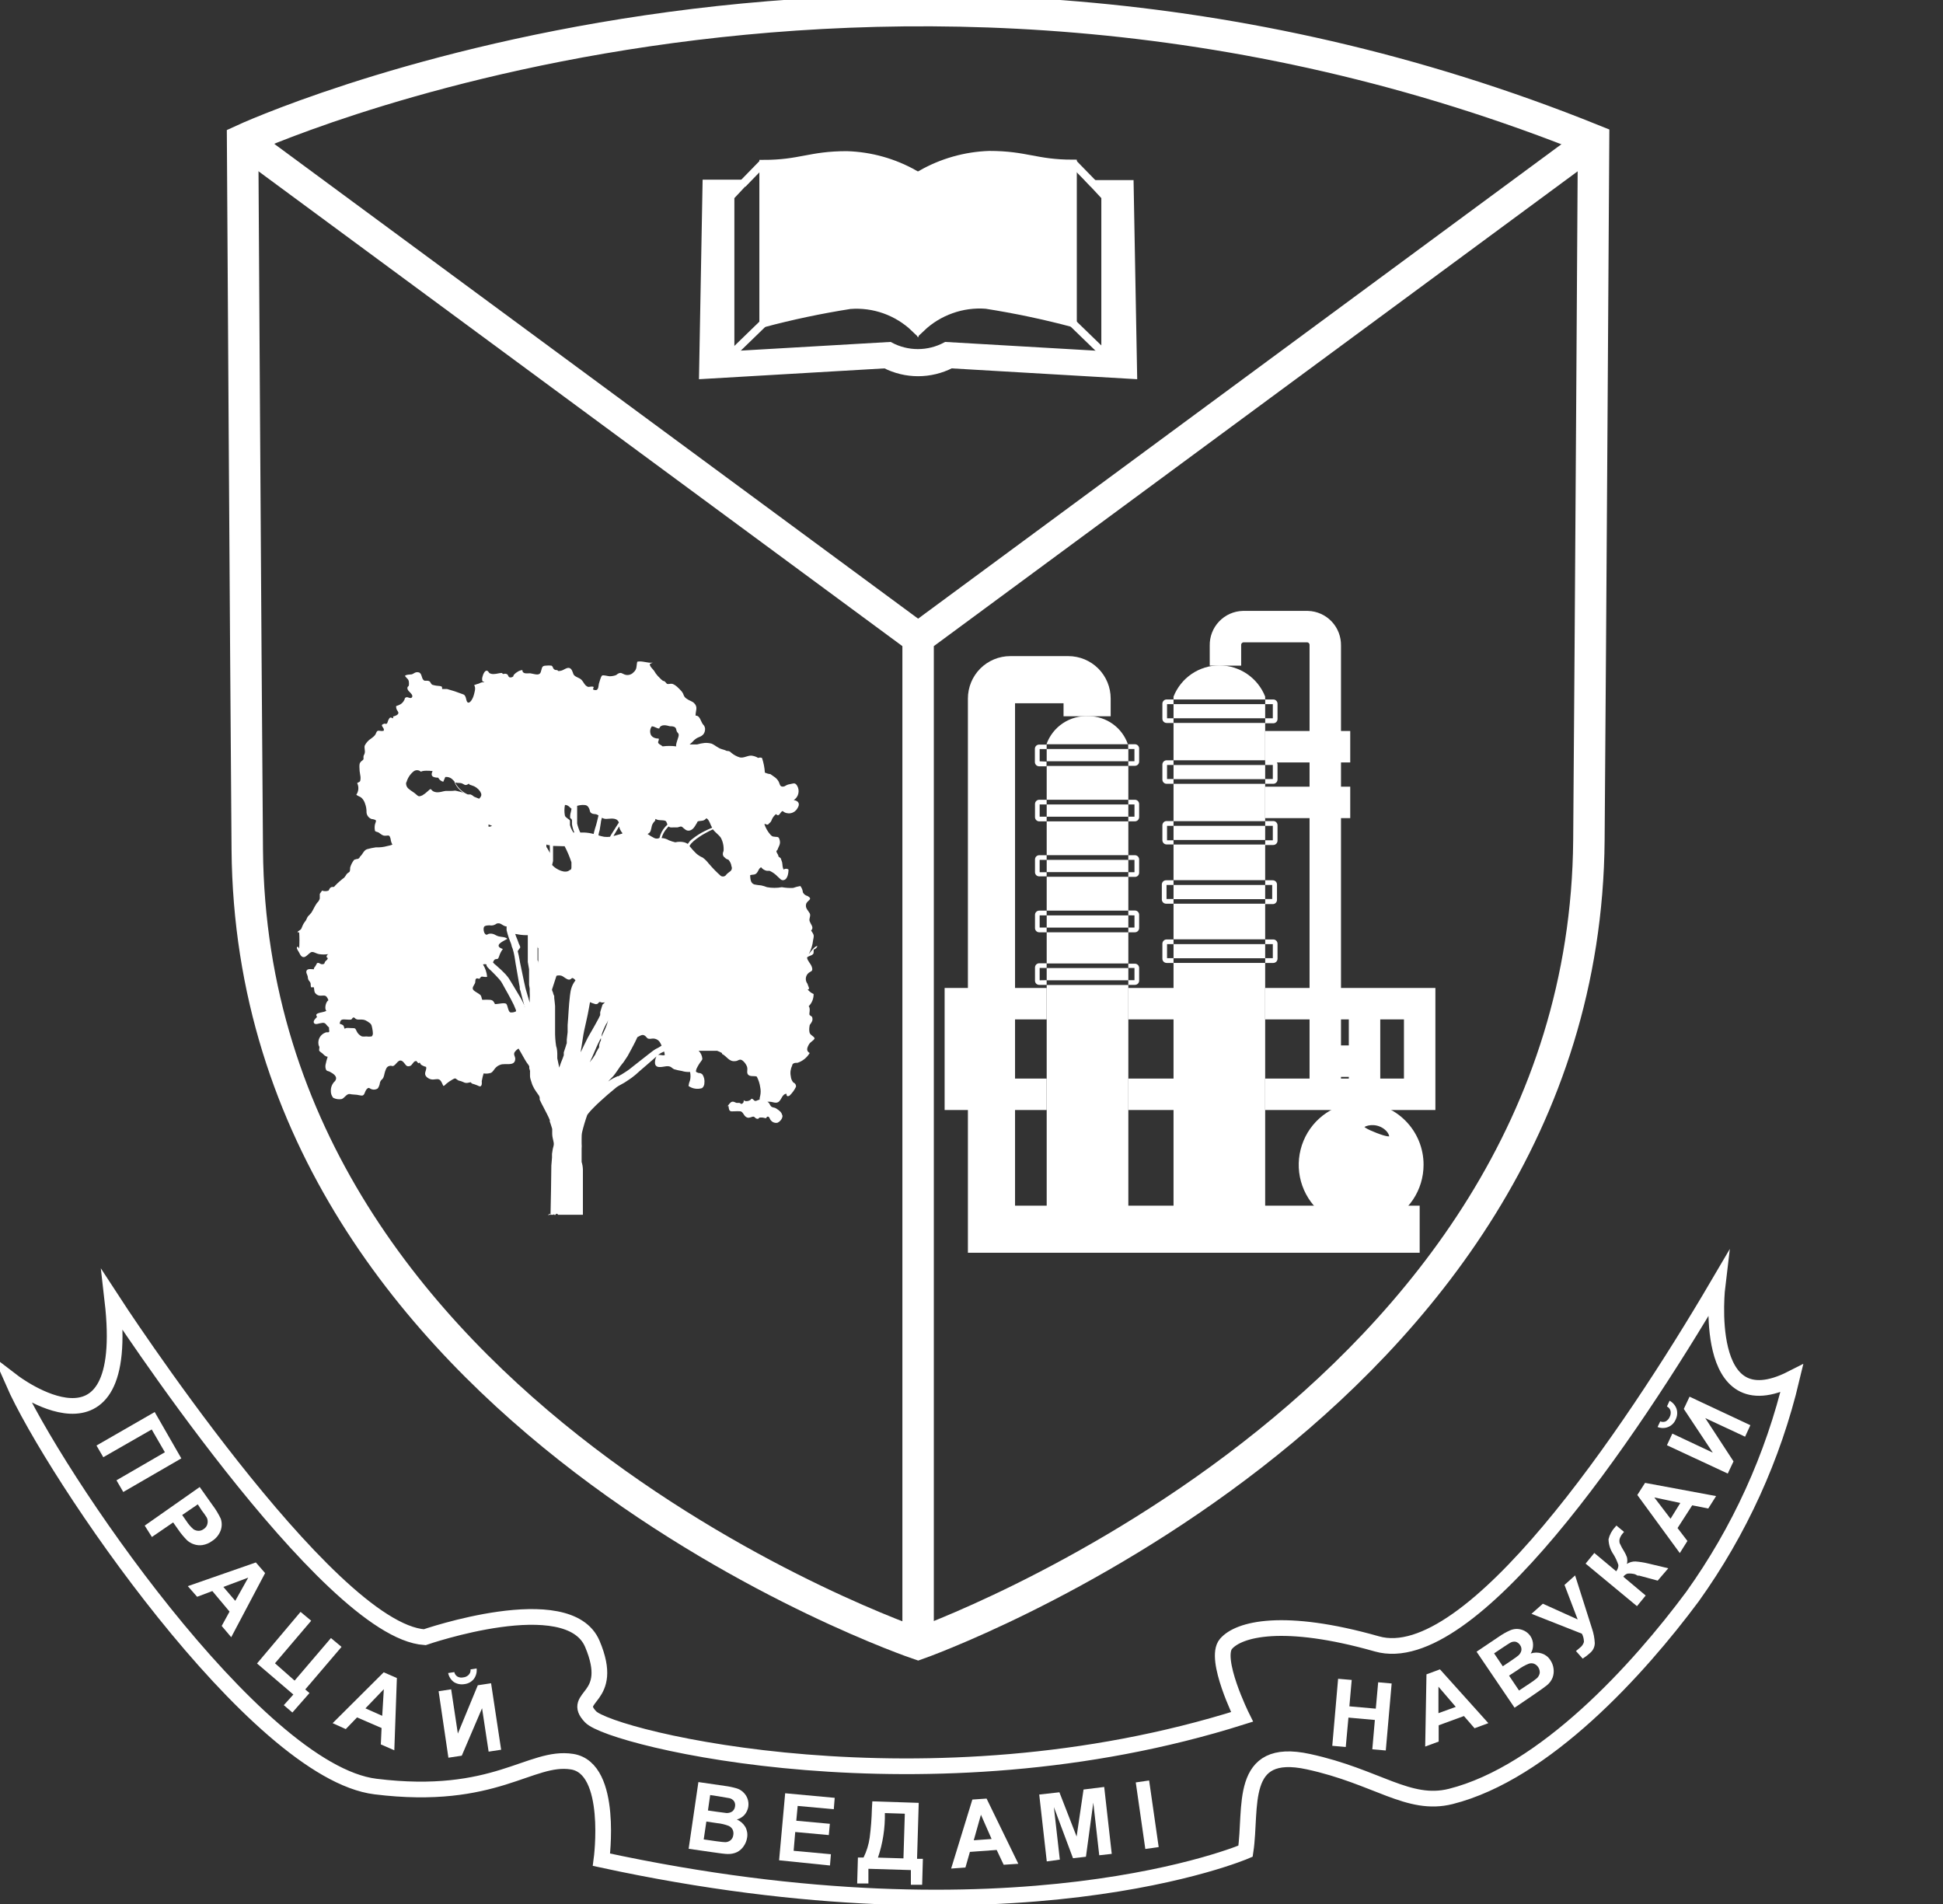 <svg width="50" height="49" viewBox="0 0 50 49" fill="none" xmlns="http://www.w3.org/2000/svg">
<rect x="0" y="0" width="50" height="49" fill="#333333" stroke="none"/>
<g clip-path="url(#clip0_97_103)">
<rect width="50" height="49"/>
<path d="M27.609 4.21V8.316C26.872 8.12 26.126 7.963 25.374 7.845C25.07 7.822 24.765 7.863 24.478 7.966C24.191 8.068 23.928 8.229 23.707 8.439V4.481C24.241 4.176 24.841 4.006 25.456 3.985C26.412 3.985 26.652 4.21 27.609 4.21Z" fill="white" stroke="white" stroke-width="0.202" stroke-miterlimit="10"/>
<path d="M23.538 4.481V8.445C23.318 8.234 23.056 8.073 22.769 7.97C22.482 7.868 22.177 7.827 21.874 7.851C21.122 7.969 20.377 8.126 19.642 8.322V4.216C20.598 4.216 20.836 3.991 21.792 3.991C22.405 4.01 23.004 4.178 23.538 4.481Z" fill="white" stroke="white" stroke-width="0.202" stroke-miterlimit="10"/>
<path d="M28.142 4.735L27.609 4.188" stroke="white" stroke-width="0.202" stroke-miterlimit="10"/>
<path d="M19.642 4.188L19.109 4.735" stroke="white" stroke-width="0.202" stroke-miterlimit="10"/>
<path d="M29.161 9.652L24.47 9.378C24.208 9.511 23.919 9.581 23.625 9.581C23.332 9.581 23.043 9.511 22.781 9.378L18.09 9.652L18.18 4.725H19.109L18.797 5.059V9.14L22.896 8.902C23.118 9.022 23.367 9.085 23.62 9.085C23.873 9.085 24.122 9.022 24.344 8.902L28.442 9.14V5.059L28.142 4.736H29.071L29.161 9.652Z" fill="white" stroke="white" stroke-width="0.202" stroke-miterlimit="10"/>
<path d="M27.609 8.321L28.454 9.14" stroke="white" stroke-width="0.202" stroke-miterlimit="10"/>
<path d="M19.642 8.321L18.798 9.14" stroke="white" stroke-width="0.202" stroke-miterlimit="10"/>
<path d="M23.735 4.402L23.655 4.547L23.625 4.478L23.59 4.547L23.497 4.38L23.631 4.446L23.735 4.402Z" fill="white"/>
<path d="M23.625 8.562C23.636 8.536 23.644 8.509 23.65 8.482L23.674 8.562L23.625 8.614L23.576 8.565L23.598 8.482C23.603 8.51 23.613 8.537 23.625 8.562Z" fill="white"/>
<path d="M20.811 24.557C20.872 24.445 20.91 24.322 20.924 24.195C20.943 24.097 20.956 24.075 20.902 23.993C20.847 23.911 20.883 23.965 20.902 23.902C20.921 23.84 20.863 23.785 20.836 23.711C20.809 23.637 20.874 23.574 20.836 23.503C20.798 23.432 20.718 23.374 20.743 23.27C20.768 23.166 20.937 23.147 20.781 23.059C20.756 23.053 20.732 23.042 20.711 23.026C20.691 23.01 20.674 22.989 20.661 22.966C20.656 22.906 20.633 22.849 20.596 22.802C20.532 22.813 20.47 22.829 20.41 22.851C20.313 22.856 20.216 22.849 20.12 22.832C19.994 22.855 19.864 22.855 19.738 22.832C19.689 22.812 19.639 22.797 19.587 22.786C19.528 22.782 19.468 22.773 19.41 22.761C19.311 22.728 19.311 22.621 19.303 22.526C19.361 22.498 19.415 22.526 19.467 22.474C19.519 22.422 19.525 22.342 19.587 22.32C19.623 22.368 19.676 22.4 19.735 22.411H19.806C19.884 22.447 19.954 22.498 20.014 22.561C20.063 22.599 20.098 22.662 20.161 22.651C20.273 22.635 20.29 22.457 20.292 22.378C20.274 22.364 20.252 22.357 20.23 22.357C20.207 22.357 20.185 22.364 20.167 22.378C20.128 22.312 20.142 22.263 20.126 22.189L20.09 22.085L20.038 22.047C20.019 22.025 20.038 22.014 20.014 21.986L19.989 21.94C19.973 21.914 19.978 21.892 20.005 21.874C20.035 21.784 20.09 21.729 20.066 21.628C20.041 21.526 20.019 21.543 19.948 21.535C19.877 21.526 19.88 21.535 19.825 21.48C19.755 21.4 19.702 21.307 19.669 21.206H19.699C19.738 21.233 19.768 21.228 19.79 21.192C19.824 21.169 19.849 21.134 19.861 21.094C19.884 21.038 19.922 20.989 19.97 20.951C20.055 21.042 20.074 20.891 20.139 20.872C20.167 20.896 20.2 20.914 20.236 20.924C20.272 20.933 20.309 20.935 20.346 20.928C20.382 20.922 20.416 20.907 20.446 20.886C20.476 20.864 20.501 20.836 20.519 20.804C20.596 20.692 20.552 20.609 20.426 20.59C20.485 20.552 20.527 20.494 20.543 20.426C20.56 20.358 20.55 20.287 20.516 20.226C20.459 20.128 20.418 20.166 20.32 20.182C20.221 20.199 20.216 20.234 20.164 20.242C20.06 20.259 20.071 20.171 20.033 20.106C20.006 20.061 19.97 20.022 19.926 19.993L19.825 19.922C19.776 19.917 19.728 19.904 19.683 19.884C19.675 19.755 19.65 19.628 19.609 19.506C19.594 19.499 19.577 19.496 19.56 19.496C19.543 19.496 19.526 19.499 19.511 19.506C19.456 19.472 19.395 19.452 19.331 19.446C19.224 19.446 19.142 19.514 19.038 19.492C18.957 19.468 18.882 19.427 18.817 19.372C18.803 19.356 18.786 19.343 18.767 19.335C18.747 19.327 18.726 19.324 18.705 19.326C18.665 19.307 18.624 19.293 18.582 19.282C18.473 19.254 18.404 19.175 18.309 19.137C18.251 19.122 18.191 19.116 18.131 19.12C18.066 19.127 18.001 19.14 17.937 19.159H17.746L17.811 19.101C17.844 19.062 17.883 19.027 17.926 19C17.964 18.975 18.014 18.964 18.052 18.939C18.077 18.924 18.098 18.903 18.114 18.877C18.129 18.852 18.139 18.824 18.142 18.794C18.147 18.766 18.145 18.737 18.135 18.709C18.125 18.682 18.109 18.658 18.087 18.638C18.033 18.567 18.011 18.409 17.899 18.417C17.899 18.285 17.967 18.2 17.863 18.096C17.809 18.042 17.738 18.033 17.678 17.987C17.645 17.968 17.618 17.941 17.601 17.907C17.588 17.866 17.568 17.827 17.541 17.793C17.503 17.749 17.462 17.708 17.418 17.669C17.388 17.642 17.354 17.62 17.317 17.604C17.276 17.587 17.232 17.604 17.191 17.604C17.15 17.604 17.153 17.579 17.112 17.543C17.071 17.508 17.09 17.543 17.049 17.513C17.008 17.483 17.016 17.483 16.994 17.464L16.929 17.398C16.891 17.357 16.858 17.311 16.831 17.262C16.798 17.215 16.71 17.146 16.724 17.086L16.798 17.053C16.669 17.073 16.525 16.999 16.399 17.029C16.372 17.141 16.399 17.22 16.303 17.302C16.271 17.338 16.228 17.361 16.181 17.369C16.134 17.377 16.086 17.369 16.044 17.346C16 17.327 15.984 17.308 15.934 17.324C15.885 17.341 15.877 17.363 15.847 17.376C15.797 17.394 15.744 17.403 15.691 17.404C15.65 17.404 15.527 17.366 15.495 17.385C15.462 17.404 15.426 17.554 15.412 17.593C15.399 17.631 15.412 17.771 15.317 17.76C15.221 17.749 15.279 17.721 15.276 17.678C15.232 17.658 15.18 17.678 15.137 17.678C15.046 17.65 15.022 17.554 14.962 17.494C14.902 17.434 14.795 17.426 14.757 17.352C14.745 17.314 14.73 17.278 14.713 17.242C14.65 17.144 14.571 17.201 14.489 17.242C14.455 17.259 14.418 17.268 14.38 17.27C14.372 17.27 14.364 17.268 14.358 17.263C14.351 17.259 14.347 17.253 14.344 17.245C14.306 17.245 14.276 17.245 14.249 17.215C14.221 17.185 14.232 17.149 14.188 17.13C14.145 17.125 14.101 17.125 14.057 17.13C13.929 17.13 13.954 17.193 13.915 17.297C13.877 17.401 13.759 17.344 13.642 17.327C13.571 17.327 13.443 17.355 13.443 17.245C13.374 17.245 13.276 17.308 13.232 17.357C13.188 17.407 13.232 17.387 13.202 17.412C13.182 17.427 13.157 17.435 13.131 17.434C13.071 17.434 13.09 17.366 13.038 17.346C12.986 17.327 12.978 17.346 12.954 17.346C12.929 17.346 12.929 17.322 12.912 17.319C12.847 17.319 12.779 17.346 12.71 17.346C12.672 17.35 12.633 17.343 12.598 17.324C12.576 17.311 12.571 17.278 12.546 17.267C12.475 17.229 12.426 17.371 12.415 17.42C12.404 17.456 12.404 17.494 12.415 17.53C12.432 17.557 12.454 17.53 12.462 17.557C12.426 17.557 12.388 17.557 12.35 17.579C12.311 17.601 12.268 17.604 12.243 17.617C12.219 17.631 12.216 17.617 12.202 17.637C12.257 17.7 12.202 17.85 12.186 17.91C12.169 17.971 12.109 18.083 12.055 18.083C12 18.083 12 17.971 11.975 17.924C11.951 17.877 11.94 17.877 11.896 17.861C11.768 17.811 11.638 17.768 11.505 17.732C11.462 17.732 11.418 17.732 11.377 17.732C11.377 17.669 11.377 17.667 11.322 17.656C11.256 17.653 11.19 17.642 11.126 17.623C11.087 17.604 11.082 17.552 11.049 17.532C11.016 17.513 10.975 17.519 10.929 17.519C10.836 17.489 10.872 17.333 10.779 17.305C10.686 17.278 10.645 17.346 10.59 17.355C10.536 17.363 10.462 17.355 10.421 17.393C10.462 17.461 10.516 17.47 10.522 17.552C10.525 17.579 10.525 17.607 10.522 17.634C10.522 17.661 10.495 17.661 10.486 17.689C10.478 17.716 10.486 17.754 10.527 17.795C10.568 17.836 10.637 17.897 10.601 17.946C10.566 17.995 10.495 17.927 10.451 17.946C10.407 17.965 10.424 17.973 10.407 18.009C10.392 18.042 10.37 18.071 10.344 18.096C10.317 18.12 10.285 18.139 10.251 18.151C10.194 18.178 10.186 18.151 10.197 18.22C10.208 18.288 10.257 18.31 10.251 18.354C10.246 18.398 10.164 18.43 10.117 18.439C10.116 18.454 10.116 18.47 10.117 18.485C10.09 18.485 10.074 18.46 10.046 18.466C10.019 18.471 10.003 18.518 9.992 18.534C9.981 18.551 9.975 18.606 9.954 18.622C9.932 18.638 9.913 18.622 9.893 18.622C9.74 18.666 9.91 18.723 9.874 18.805C9.831 18.822 9.784 18.805 9.74 18.805C9.697 18.805 9.686 18.849 9.667 18.89C9.648 18.931 9.607 18.964 9.552 19.005C9.481 19.05 9.423 19.113 9.385 19.189C9.369 19.249 9.402 19.323 9.385 19.383C9.369 19.443 9.361 19.424 9.355 19.462C9.35 19.501 9.355 19.514 9.355 19.539C9.339 19.56 9.32 19.577 9.298 19.591C9.249 19.638 9.251 19.66 9.249 19.733C9.249 19.805 9.256 19.877 9.27 19.947C9.281 19.996 9.281 20.046 9.27 20.095C9.257 20.13 9.221 20.13 9.191 20.152C9.215 20.2 9.225 20.253 9.221 20.306C9.217 20.359 9.199 20.41 9.169 20.453C9.208 20.486 9.257 20.497 9.298 20.527C9.342 20.568 9.375 20.62 9.393 20.678C9.421 20.752 9.434 20.831 9.432 20.91C9.435 20.948 9.45 20.984 9.473 21.013C9.496 21.043 9.527 21.065 9.563 21.078C9.59 21.078 9.658 21.094 9.672 21.113C9.686 21.132 9.653 21.192 9.648 21.223C9.638 21.272 9.638 21.323 9.648 21.373C9.648 21.406 9.71 21.406 9.743 21.425C9.776 21.444 9.82 21.488 9.866 21.502C9.913 21.515 9.951 21.502 9.989 21.502C10.027 21.502 10.038 21.54 10.052 21.592C10.057 21.643 10.073 21.692 10.098 21.737C10.056 21.753 10.012 21.765 9.967 21.773C9.872 21.8 9.773 21.811 9.675 21.806C9.597 21.817 9.519 21.834 9.443 21.855C9.355 21.888 9.333 21.989 9.262 22.049C9.257 22.067 9.246 22.083 9.23 22.093C9.215 22.104 9.196 22.109 9.178 22.107L9.115 22.126C9.067 22.185 9.032 22.253 9.011 22.326C9.011 22.356 9.011 22.422 8.989 22.441C8.967 22.46 8.934 22.474 8.915 22.504C8.899 22.533 8.879 22.56 8.858 22.586C8.776 22.647 8.699 22.714 8.628 22.788C8.568 22.87 8.568 22.788 8.492 22.854L8.454 22.92C8.4 22.939 8.341 22.939 8.287 22.92L8.229 23.005V23.125C8.216 23.168 8.192 23.207 8.158 23.237C8.101 23.314 8.066 23.404 8.014 23.486C7.987 23.52 7.957 23.552 7.926 23.582C7.899 23.618 7.888 23.664 7.863 23.7C7.828 23.741 7.799 23.789 7.779 23.84C7.754 23.902 7.76 23.902 7.716 23.938C7.672 23.974 7.656 23.954 7.667 24.006C7.676 23.998 7.687 23.993 7.699 23.99C7.708 24.131 7.708 24.271 7.699 24.412L7.672 24.365C7.596 24.365 7.672 24.472 7.688 24.497C7.705 24.521 7.735 24.62 7.801 24.631C7.866 24.642 7.921 24.562 7.986 24.516C8.052 24.469 8.112 24.535 8.208 24.554C8.288 24.567 8.37 24.567 8.451 24.554C8.438 24.559 8.426 24.569 8.418 24.58C8.41 24.592 8.405 24.605 8.404 24.62C8.404 24.652 8.443 24.642 8.432 24.674C8.421 24.707 8.374 24.729 8.361 24.757C8.347 24.784 8.361 24.809 8.301 24.814C8.24 24.82 8.227 24.779 8.188 24.781C8.15 24.784 8.161 24.781 8.131 24.839C8.101 24.896 8.076 24.896 8.076 24.945C8.027 24.945 7.926 24.921 7.893 24.973C7.861 25.025 7.91 25.082 7.918 25.126C7.926 25.17 7.918 25.203 7.964 25.255C8.011 25.307 7.986 25.342 8.003 25.408H8.076C8.093 25.471 8.076 25.526 8.128 25.575C8.145 25.592 8.165 25.606 8.187 25.614C8.209 25.623 8.233 25.626 8.257 25.624C8.309 25.624 8.363 25.608 8.402 25.649C8.424 25.677 8.441 25.708 8.451 25.742C8.38 25.783 8.344 25.964 8.399 26.016C8.328 26.049 8.257 26.051 8.188 26.076C8.12 26.101 8.137 26.128 8.158 26.174C8.126 26.202 8.044 26.279 8.082 26.331C8.12 26.383 8.216 26.331 8.257 26.331C8.355 26.309 8.366 26.331 8.429 26.407C8.44 26.42 8.453 26.432 8.467 26.443C8.466 26.456 8.466 26.468 8.467 26.481C8.467 26.503 8.481 26.539 8.467 26.558C8.454 26.577 8.393 26.558 8.374 26.574C8.313 26.596 8.261 26.639 8.228 26.696C8.196 26.753 8.184 26.819 8.197 26.884C8.197 26.905 8.213 26.919 8.219 26.944C8.224 26.968 8.202 27.02 8.219 27.048C8.242 27.07 8.268 27.09 8.295 27.108C8.339 27.149 8.366 27.187 8.432 27.196C8.409 27.264 8.391 27.333 8.377 27.404C8.369 27.448 8.374 27.494 8.393 27.535C8.418 27.571 8.448 27.562 8.481 27.579C8.568 27.625 8.71 27.705 8.62 27.823C8.586 27.853 8.56 27.891 8.541 27.933C8.523 27.975 8.513 28.02 8.514 28.066C8.51 28.134 8.531 28.2 8.574 28.252C8.64 28.286 8.716 28.298 8.79 28.285C8.85 28.266 8.891 28.195 8.945 28.167C9 28.14 9.025 28.167 9.087 28.167C9.152 28.169 9.216 28.177 9.279 28.192C9.393 28.217 9.374 28.102 9.434 28.033C9.495 27.965 9.505 28.014 9.566 28.033C9.591 28.042 9.619 28.044 9.646 28.04C9.673 28.036 9.699 28.027 9.721 28.011C9.751 27.969 9.769 27.92 9.776 27.869C9.784 27.831 9.805 27.797 9.836 27.773C9.888 27.721 9.885 27.642 9.91 27.573C9.934 27.505 9.951 27.456 10.008 27.436C10.066 27.417 10.076 27.436 10.109 27.436C10.199 27.417 10.251 27.22 10.369 27.322C10.432 27.376 10.448 27.475 10.557 27.431C10.609 27.409 10.634 27.324 10.683 27.311C10.732 27.297 10.71 27.311 10.749 27.346C10.787 27.382 10.787 27.346 10.798 27.346C10.809 27.346 10.817 27.382 10.831 27.395C10.844 27.409 10.907 27.445 10.964 27.456C10.986 27.516 10.934 27.576 10.94 27.642C10.945 27.707 11.03 27.768 11.104 27.779C11.178 27.79 11.24 27.759 11.295 27.779C11.35 27.798 11.383 27.894 11.407 27.946C11.44 27.946 11.459 27.913 11.481 27.894C11.532 27.851 11.587 27.814 11.645 27.781C11.713 27.743 11.713 27.746 11.759 27.781C11.806 27.817 11.809 27.809 11.866 27.825C11.924 27.842 11.967 27.888 12.057 27.863C12.148 27.839 12.101 27.863 12.153 27.888C12.197 27.9 12.239 27.915 12.281 27.932C12.325 27.951 12.363 27.981 12.388 27.932C12.412 27.883 12.388 27.825 12.402 27.801C12.412 27.741 12.427 27.683 12.445 27.625C12.509 27.635 12.575 27.63 12.637 27.609C12.683 27.584 12.705 27.535 12.738 27.497C12.774 27.453 12.823 27.419 12.877 27.401C13.003 27.352 13.254 27.456 13.259 27.25C13.259 27.187 13.21 27.144 13.24 27.083C13.267 27.043 13.302 27.009 13.344 26.985C13.385 27.05 13.424 27.124 13.467 27.198C13.511 27.272 13.516 27.289 13.546 27.332L13.571 27.368L13.596 27.401C13.605 27.414 13.613 27.428 13.62 27.442V27.461V27.497C13.628 27.517 13.635 27.538 13.639 27.56C13.641 27.568 13.641 27.576 13.639 27.584V27.617V27.694C13.639 27.746 13.661 27.801 13.678 27.855C13.695 27.914 13.72 27.97 13.751 28.022C13.79 28.085 13.831 28.143 13.871 28.198L13.888 28.244C13.888 28.244 13.888 28.266 13.888 28.274V28.299C13.918 28.364 13.948 28.425 13.981 28.485C14.041 28.605 14.104 28.715 14.148 28.824C14.149 28.838 14.149 28.852 14.148 28.865L14.164 28.907L14.194 29L14.21 29.054V29.114V29.183C14.21 29.262 14.238 29.336 14.249 29.41C14.259 29.484 14.229 29.528 14.221 29.591L14.205 29.695V29.793L14.188 29.996C14.188 30.136 14.172 31.127 14.167 31.263C14.167 31.263 14.139 31.203 14.126 31.263C14.112 31.324 14.096 31.184 14.104 31.263H14.24C14.24 31.291 14.24 31.225 14.268 31.263C14.295 31.302 14.309 31.184 14.363 31.263H15V30.141V30.097C14.998 30.031 14.987 29.966 14.967 29.903V29.558C14.971 29.516 14.971 29.474 14.967 29.432C14.969 29.407 14.969 29.383 14.967 29.358C14.966 29.343 14.966 29.327 14.967 29.312C14.967 29.251 14.967 29.191 14.981 29.131C14.995 29.071 15.019 28.983 15.041 28.909C15.063 28.835 15.087 28.764 15.112 28.693C15.133 28.663 15.156 28.635 15.18 28.608C15.192 28.592 15.204 28.578 15.219 28.564L15.262 28.52C15.32 28.46 15.38 28.4 15.443 28.345C15.566 28.23 15.694 28.121 15.825 28.014L15.871 27.976L15.915 27.948L16.027 27.885L16.057 27.869L16.087 27.85L16.142 27.814L16.254 27.738L16.361 27.653L16.459 27.565L16.653 27.398L16.847 27.229L16.943 27.144C16.971 27.121 17.002 27.101 17.035 27.086L17.09 27.061C17.098 27.091 17.104 27.121 17.107 27.152C17.052 27.176 16.989 27.133 16.932 27.152C16.874 27.171 16.839 27.33 16.861 27.393C16.904 27.516 17.096 27.434 17.186 27.439C17.276 27.445 17.284 27.486 17.344 27.516C17.411 27.536 17.478 27.551 17.546 27.562C17.615 27.583 17.686 27.591 17.757 27.587C17.773 27.657 17.773 27.73 17.757 27.801C17.737 27.848 17.724 27.898 17.718 27.948C17.768 27.984 17.826 28.007 17.886 28.016C17.946 28.026 18.007 28.021 18.066 28.003C18.085 27.988 18.1 27.969 18.11 27.947C18.121 27.925 18.126 27.901 18.126 27.877C18.137 27.8 18.12 27.722 18.079 27.655C18.067 27.642 18.051 27.631 18.033 27.623C18.016 27.616 17.997 27.613 17.978 27.614C17.904 27.587 17.896 27.587 17.924 27.505C17.957 27.434 17.998 27.367 18.046 27.305C18.063 27.275 18.068 27.283 18.074 27.248C18.068 27.17 18.034 27.096 17.978 27.042C18.137 27.042 18.295 27.042 18.453 27.042C18.497 27.058 18.539 27.077 18.579 27.1V27.122C18.705 27.182 18.757 27.33 18.921 27.308C18.994 27.308 19.022 27.242 19.098 27.286C19.156 27.328 19.199 27.386 19.224 27.453C19.254 27.543 19.18 27.642 19.3 27.686C19.347 27.702 19.434 27.686 19.475 27.707C19.52 27.793 19.55 27.886 19.563 27.981C19.578 28.053 19.578 28.126 19.563 28.198C19.553 28.231 19.547 28.266 19.546 28.302C19.508 28.302 19.473 28.334 19.437 28.334C19.402 28.334 19.377 28.269 19.336 28.277C19.311 28.334 19.178 28.364 19.137 28.312C19.139 28.323 19.14 28.334 19.138 28.345C19.137 28.356 19.133 28.366 19.127 28.376C19.121 28.385 19.113 28.393 19.104 28.399C19.095 28.405 19.084 28.409 19.074 28.411C19.074 28.411 19.046 28.386 19.03 28.384C19.014 28.381 18.984 28.384 18.959 28.384C18.934 28.384 18.891 28.343 18.839 28.354C18.787 28.364 18.749 28.441 18.702 28.49C18.762 28.436 18.738 28.447 18.757 28.532C18.776 28.616 18.817 28.6 18.893 28.6C18.948 28.596 19.003 28.596 19.057 28.6C19.12 28.616 19.139 28.704 19.194 28.742C19.249 28.781 19.292 28.764 19.355 28.742C19.418 28.72 19.418 28.77 19.47 28.789C19.522 28.808 19.527 28.767 19.546 28.761C19.574 28.759 19.601 28.759 19.628 28.761L19.705 28.778C19.724 28.778 19.727 28.745 19.743 28.739C19.803 28.718 19.803 28.808 19.847 28.843C19.867 28.866 19.893 28.882 19.922 28.89C19.951 28.899 19.982 28.9 20.011 28.893C20.064 28.867 20.106 28.822 20.128 28.767C20.128 28.731 20.148 28.739 20.128 28.693C20.12 28.664 20.106 28.637 20.087 28.614C20.054 28.582 20.017 28.553 19.978 28.529C19.94 28.501 19.896 28.507 19.858 28.485C19.82 28.463 19.814 28.414 19.781 28.378C19.771 28.369 19.76 28.361 19.749 28.354H19.811C19.863 28.354 19.91 28.378 19.964 28.378C20.117 28.378 20.096 28.159 20.238 28.148C20.238 28.209 20.262 28.225 20.314 28.2C20.384 28.134 20.442 28.055 20.484 27.968C20.486 27.944 20.481 27.921 20.468 27.901C20.456 27.881 20.437 27.866 20.415 27.858C20.377 27.814 20.354 27.758 20.35 27.699C20.33 27.607 20.342 27.51 20.385 27.426C20.385 27.371 20.443 27.346 20.522 27.352C20.654 27.309 20.765 27.219 20.836 27.1C20.751 27.05 20.759 26.985 20.809 26.892C20.858 26.799 20.929 26.796 20.964 26.722C20.929 26.651 20.847 26.643 20.831 26.566C20.822 26.517 20.822 26.467 20.831 26.418C20.831 26.363 20.858 26.361 20.885 26.306C20.897 26.288 20.904 26.268 20.907 26.248C20.91 26.227 20.908 26.206 20.902 26.186C20.902 26.155 20.844 26.142 20.831 26.114C20.817 26.087 20.863 25.956 20.811 25.895C20.852 25.854 20.885 25.805 20.906 25.751C20.928 25.697 20.938 25.639 20.937 25.581C20.875 25.555 20.822 25.513 20.781 25.46C20.866 25.477 20.781 25.353 20.781 25.32C20.752 25.284 20.736 25.239 20.736 25.193C20.736 25.147 20.752 25.102 20.781 25.066C20.852 24.981 20.932 25.019 20.893 24.888C20.866 24.8 20.776 24.729 20.768 24.642C20.809 24.598 20.877 24.598 20.913 24.562C20.948 24.527 20.932 24.532 20.937 24.499C20.943 24.466 20.937 24.455 20.937 24.433H20.956C20.992 24.415 21.02 24.385 21.035 24.349C20.973 24.332 20.852 24.508 20.811 24.557ZM15.462 21.171C15.462 21.13 15.481 21.088 15.489 21.045C15.521 21.064 15.558 21.074 15.596 21.075C15.669 21.075 15.79 21.047 15.869 21.094C15.895 21.112 15.915 21.138 15.926 21.168L15.85 21.285L15.757 21.433C15.735 21.466 15.716 21.499 15.697 21.535C15.647 21.541 15.596 21.541 15.546 21.535C15.498 21.526 15.449 21.514 15.402 21.499C15.402 21.453 15.421 21.406 15.432 21.359C15.443 21.313 15.448 21.233 15.462 21.171ZM12.412 25.731C12.393 25.698 12.393 25.654 12.374 25.622C12.355 25.589 12.276 25.55 12.221 25.512C12.115 25.441 12.183 25.389 12.221 25.307C12.24 25.271 12.221 25.214 12.251 25.189C12.281 25.164 12.303 25.189 12.328 25.189C12.352 25.189 12.358 25.151 12.385 25.137C12.412 25.123 12.486 25.156 12.536 25.137C12.525 25.024 12.488 24.916 12.429 24.82C12.458 24.811 12.49 24.811 12.519 24.82V24.85C12.534 24.879 12.555 24.904 12.579 24.926C12.597 24.946 12.616 24.964 12.637 24.981C12.71 25.055 12.784 25.126 12.847 25.2L12.891 25.255C12.905 25.275 12.917 25.296 12.929 25.318L13.003 25.452C13.055 25.542 13.104 25.633 13.153 25.726C13.202 25.814 13.244 25.905 13.279 25.999V26.027C13.233 26.051 13.182 26.061 13.131 26.054C13.076 26.029 13.068 25.89 13.033 25.841C12.997 25.791 12.831 25.841 12.738 25.841C12.705 25.778 12.691 25.742 12.617 25.731C12.549 25.726 12.481 25.726 12.412 25.731ZM13.505 25.906C13.465 25.805 13.415 25.709 13.358 25.616L13.194 25.342L13.112 25.208C13.098 25.183 13.081 25.159 13.063 25.137L13.008 25.071C12.935 24.994 12.857 24.921 12.776 24.852L12.719 24.803C12.706 24.792 12.695 24.779 12.686 24.765C12.702 24.735 12.71 24.699 12.751 24.685C12.792 24.672 12.811 24.707 12.844 24.611C12.865 24.543 12.897 24.48 12.94 24.423C12.896 24.406 12.817 24.381 12.833 24.321C12.85 24.261 13.008 24.19 13.055 24.16C13.003 24.108 12.899 24.116 12.831 24.097C12.762 24.078 12.74 24.05 12.691 24.037C12.649 24.024 12.605 24.024 12.563 24.037C12.55 24.049 12.534 24.055 12.516 24.056C12.462 24.039 12.44 23.954 12.445 23.897C12.451 23.84 12.47 23.829 12.53 23.818C12.569 23.812 12.608 23.812 12.648 23.818C12.694 23.816 12.739 23.8 12.776 23.771C12.877 23.733 12.918 23.815 13.011 23.84H13.036V23.883C13.036 23.902 13.036 23.919 13.036 23.938C13.052 24.009 13.074 24.078 13.096 24.143L13.131 24.236C13.145 24.266 13.156 24.298 13.164 24.329C13.164 24.36 13.186 24.39 13.194 24.42C13.202 24.45 13.213 24.483 13.219 24.513C13.249 24.631 13.259 24.765 13.287 24.902L13.355 25.296L13.374 25.397C13.374 25.43 13.374 25.466 13.393 25.498L13.443 25.698C13.464 25.772 13.484 25.846 13.505 25.92C13.501 25.919 13.496 25.918 13.492 25.917L13.505 25.906ZM13.852 24.39V24.436C13.852 24.559 13.852 24.68 13.852 24.798C13.852 24.767 13.852 24.74 13.833 24.71V24.666V24.622C13.833 24.592 13.833 24.559 13.833 24.527C13.833 24.494 13.833 24.458 13.833 24.423V24.376V24.329V24.313C13.831 24.342 13.833 24.372 13.839 24.401L13.852 24.39ZM15.617 26.331L15.65 26.254C15.638 26.304 15.623 26.354 15.604 26.402C15.585 26.451 15.563 26.506 15.538 26.555C15.514 26.604 15.489 26.659 15.464 26.711V26.733V26.755C15.464 26.774 15.464 26.791 15.445 26.807L15.418 26.895C15.418 26.904 15.418 26.915 15.418 26.925C15.419 26.934 15.419 26.943 15.418 26.952L15.374 27.023C15.374 27.04 15.355 27.053 15.347 27.072L15.328 27.111C15.328 27.135 15.303 27.157 15.292 27.179L15.251 27.242L15.227 27.272L15.199 27.305L15.178 27.332C15.178 27.332 15.178 27.313 15.191 27.305L15.235 27.212C15.262 27.149 15.287 27.089 15.314 27.029C15.341 26.968 15.363 26.911 15.391 26.856C15.418 26.801 15.448 26.744 15.478 26.686C15.481 26.582 15.544 26.465 15.604 26.341L15.617 26.331ZM15.505 25.854C15.478 25.928 15.464 25.994 15.445 26.049C15.444 26.061 15.444 26.074 15.445 26.087V26.103V26.125L15.404 26.21C15.347 26.32 15.281 26.432 15.216 26.547C15.183 26.604 15.148 26.662 15.117 26.722C15.087 26.782 15.055 26.845 15.027 26.905L14.943 27.081V27.097C14.943 27.042 14.959 26.982 14.967 26.922C14.992 26.779 15.005 26.648 15.033 26.522C15.06 26.396 15.096 26.248 15.123 26.114C15.15 25.98 15.164 25.898 15.183 25.791C15.228 25.812 15.275 25.828 15.322 25.841C15.34 25.844 15.358 25.842 15.374 25.834C15.389 25.826 15.402 25.813 15.41 25.797C15.418 25.79 15.429 25.786 15.44 25.786C15.451 25.786 15.461 25.79 15.47 25.797C15.496 25.802 15.523 25.802 15.549 25.797H15.566L15.505 25.854ZM13.29 24.039C13.37 24.057 13.453 24.066 13.536 24.067H13.582C13.582 24.094 13.582 24.119 13.582 24.146C13.582 24.215 13.582 24.283 13.582 24.354C13.583 24.372 13.583 24.389 13.582 24.406V24.455C13.582 24.486 13.582 24.516 13.582 24.549C13.582 24.581 13.582 24.614 13.582 24.65C13.581 24.667 13.581 24.684 13.582 24.702C13.582 24.721 13.582 24.74 13.582 24.757L13.615 24.945C13.615 24.976 13.615 25.006 13.615 25.036C13.615 25.066 13.615 25.096 13.615 25.129C13.615 25.162 13.615 25.197 13.615 25.236V25.293V25.342L13.631 25.444V25.488C13.631 25.504 13.631 25.518 13.631 25.534C13.635 25.593 13.635 25.653 13.631 25.712V25.802C13.615 25.75 13.601 25.698 13.585 25.646C13.568 25.594 13.546 25.52 13.53 25.46C13.514 25.4 13.516 25.397 13.508 25.364L13.486 25.268L13.404 24.874C13.374 24.751 13.361 24.617 13.322 24.477L13.388 24.384C13.388 24.351 13.366 24.319 13.352 24.286C13.339 24.253 13.328 24.223 13.317 24.19L13.276 24.089C13.271 24.071 13.265 24.053 13.257 24.037L13.29 24.039ZM16.178 26.09V26.106V26.142V26.09ZM12.661 21.253C12.634 21.27 12.603 21.277 12.571 21.274C12.572 21.255 12.572 21.236 12.571 21.217L12.661 21.253ZM16.97 21.565C16.949 21.576 16.925 21.582 16.902 21.582C16.878 21.582 16.854 21.576 16.833 21.565C16.774 21.536 16.717 21.502 16.664 21.463C16.689 21.453 16.711 21.436 16.727 21.414C16.765 21.354 16.759 21.272 16.79 21.212C16.82 21.151 16.844 21.149 16.863 21.11C16.864 21.099 16.864 21.087 16.863 21.075C16.881 21.084 16.899 21.091 16.918 21.097C16.984 21.119 17.107 21.097 17.142 21.14C17.155 21.166 17.166 21.193 17.175 21.22L17.12 21.277C17.047 21.359 16.995 21.458 16.97 21.565ZM16.014 21.436V21.453L15.787 21.515C15.787 21.515 15.8 21.491 15.806 21.48L15.896 21.329L15.932 21.269C15.945 21.331 15.973 21.388 16.014 21.436ZM14.667 25.622C14.634 25.895 14.628 26.136 14.607 26.38C14.607 26.41 14.607 26.443 14.607 26.473V26.563L14.585 26.752V26.848C14.576 26.87 14.568 26.893 14.563 26.916C14.544 26.971 14.525 27.026 14.508 27.083V27.122C14.509 27.134 14.509 27.145 14.508 27.157L14.481 27.234C14.451 27.308 14.418 27.387 14.391 27.475L14.363 27.338L14.341 27.239C14.341 27.209 14.341 27.176 14.341 27.144C14.341 27.111 14.341 27.001 14.311 26.922C14.291 26.793 14.282 26.663 14.284 26.533V26.005C14.284 25.966 14.284 25.928 14.284 25.89C14.284 25.852 14.268 25.747 14.262 25.682C14.262 25.665 14.262 25.649 14.262 25.633L14.238 25.578C14.238 25.54 14.205 25.504 14.205 25.466L14.32 25.112C14.362 25.099 14.408 25.099 14.451 25.112C14.508 25.132 14.585 25.216 14.648 25.211C14.71 25.206 14.702 25.151 14.754 25.178C14.776 25.192 14.794 25.209 14.809 25.23C14.702 25.367 14.683 25.493 14.667 25.622ZM14.15 21.833V21.899C14.15 21.899 14.15 21.899 14.15 21.918C14.15 21.937 14.15 21.94 14.15 21.953L14.134 21.918C14.109 21.871 14.085 21.833 14.06 21.795V21.734C14.086 21.747 14.116 21.753 14.145 21.751C14.148 21.778 14.15 21.805 14.15 21.833ZM11.727 20.139C11.787 20.158 11.836 20.139 11.893 20.163C11.951 20.188 11.962 20.218 12.022 20.193C12.037 20.187 12.051 20.178 12.063 20.166C12.079 20.199 12.101 20.199 12.139 20.212C12.226 20.236 12.301 20.29 12.352 20.363C12.393 20.431 12.402 20.47 12.352 20.53C12.346 20.54 12.337 20.548 12.328 20.555L12.199 20.503C12.173 20.478 12.143 20.458 12.109 20.445H12.06H12.036C11.917 20.393 11.817 20.307 11.746 20.199C11.736 20.183 11.727 20.166 11.719 20.149L11.727 20.139ZM18.831 22.307C18.85 22.422 18.765 22.427 18.694 22.504C18.687 22.516 18.678 22.527 18.667 22.535C18.656 22.544 18.643 22.55 18.63 22.554C18.616 22.557 18.602 22.558 18.588 22.556C18.574 22.554 18.561 22.549 18.549 22.542C18.442 22.447 18.341 22.345 18.249 22.235C18.274 22.23 18.3 22.23 18.325 22.235C18.299 22.232 18.272 22.232 18.246 22.235C18.201 22.173 18.146 22.117 18.085 22.071C18.019 22.044 17.959 22.005 17.907 21.956C17.849 21.899 17.794 21.837 17.743 21.773C17.757 21.747 17.773 21.723 17.792 21.702C17.811 21.681 17.831 21.662 17.852 21.644C17.942 21.569 18.039 21.503 18.142 21.447C18.208 21.409 18.276 21.376 18.344 21.343C18.404 21.422 18.494 21.48 18.549 21.559C18.605 21.663 18.629 21.781 18.62 21.899C18.587 21.975 18.598 22.033 18.65 22.068C18.674 22.096 18.707 22.116 18.743 22.123C18.79 22.174 18.819 22.238 18.825 22.307H18.831ZM18.331 21.299C18.259 21.329 18.191 21.359 18.126 21.392C18.019 21.446 17.919 21.51 17.825 21.584C17.8 21.602 17.776 21.622 17.754 21.644L17.699 21.718C17.672 21.7 17.641 21.686 17.609 21.677C17.533 21.659 17.453 21.659 17.377 21.677C17.321 21.664 17.266 21.647 17.213 21.625C17.156 21.59 17.091 21.57 17.025 21.567C17.05 21.475 17.097 21.39 17.161 21.318L17.205 21.269C17.24 21.302 17.27 21.294 17.314 21.294C17.358 21.294 17.388 21.294 17.424 21.294C17.459 21.294 17.497 21.266 17.533 21.272C17.568 21.277 17.623 21.365 17.697 21.376C17.77 21.387 17.839 21.335 17.88 21.266C17.921 21.198 17.915 21.206 17.934 21.179C17.953 21.151 17.934 21.138 17.994 21.13C18.055 21.121 18.12 21.13 18.169 21.064H18.191C18.262 21.121 18.281 21.231 18.325 21.299H18.331ZM16.779 18.693C16.841 18.693 16.91 18.753 16.964 18.748C17.005 18.628 17.15 18.666 17.238 18.69C17.279 18.69 17.339 18.69 17.374 18.721C17.41 18.751 17.399 18.797 17.421 18.833C17.443 18.868 17.481 18.877 17.459 18.959C17.437 19.041 17.413 19.087 17.402 19.15C17.396 19.169 17.396 19.189 17.402 19.208C17.285 19.193 17.168 19.193 17.052 19.208C17.026 19.187 16.999 19.169 16.97 19.153C16.893 19.096 16.97 19.074 16.951 19.008C16.88 19.008 16.795 18.986 16.754 18.92C16.736 18.884 16.728 18.844 16.731 18.804C16.735 18.764 16.749 18.726 16.773 18.693H16.779ZM14.984 20.716C15.066 20.716 15.109 20.716 15.15 20.787C15.191 20.858 15.167 20.894 15.219 20.927C15.271 20.96 15.314 20.943 15.355 20.96L15.402 20.984C15.388 21.039 15.377 21.091 15.363 21.146C15.35 21.201 15.331 21.266 15.311 21.327C15.292 21.387 15.287 21.42 15.276 21.463C15.196 21.441 15.113 21.428 15.03 21.425H14.932C14.898 21.351 14.871 21.274 14.852 21.195V21.146C14.852 21.146 14.852 21.116 14.852 21.099V20.998C14.852 20.927 14.852 20.858 14.852 20.79V20.738C14.893 20.726 14.936 20.719 14.978 20.716H14.984ZM14.544 20.716C14.631 20.716 14.667 20.793 14.724 20.826C14.724 20.826 14.699 20.826 14.705 20.806C14.705 20.869 14.672 20.935 14.672 20.998V21.05L14.705 21.078L14.719 21.105C14.717 21.123 14.717 21.141 14.719 21.16C14.717 21.178 14.717 21.196 14.719 21.214C14.731 21.287 14.751 21.357 14.779 21.425H14.754L14.721 21.368C14.696 21.326 14.678 21.281 14.667 21.233C14.667 21.192 14.667 21.162 14.667 21.124C14.667 21.086 14.555 21.053 14.536 20.987C14.52 20.897 14.521 20.806 14.538 20.716H14.544ZM14.508 21.778H14.53C14.6 21.911 14.658 22.049 14.705 22.192V22.301C14.705 22.35 14.705 22.381 14.661 22.391C14.546 22.498 14.314 22.369 14.232 22.285L14.208 22.26L14.232 22.159V22.142C14.231 22.136 14.231 22.13 14.232 22.123C14.234 22.111 14.234 22.099 14.232 22.088C14.232 22.068 14.232 22.055 14.232 22.049V22.033C14.231 22.026 14.231 22.018 14.232 22.011C14.233 21.993 14.233 21.974 14.232 21.956C14.232 21.956 14.232 21.934 14.232 21.923V21.841C14.233 21.817 14.233 21.794 14.232 21.77L14.508 21.778ZM10.459 20.136C10.488 20.029 10.547 19.934 10.631 19.862C10.658 19.836 10.694 19.821 10.732 19.821C10.77 19.821 10.806 19.836 10.833 19.862C10.861 19.826 11.066 19.832 11.107 19.843C11.115 19.84 11.123 19.84 11.131 19.843C11.107 19.898 11.09 19.961 11.148 19.991C11.188 20.008 11.232 20.015 11.276 20.013C11.289 20.039 11.308 20.062 11.33 20.08C11.353 20.098 11.379 20.112 11.407 20.119C11.426 20.078 11.443 20.037 11.459 19.996C11.518 19.989 11.578 20.006 11.626 20.043C11.65 20.062 11.669 20.089 11.691 20.108C11.7 20.138 11.712 20.166 11.727 20.193C11.759 20.253 11.803 20.306 11.855 20.349C11.887 20.378 11.922 20.404 11.959 20.426C11.944 20.416 11.929 20.407 11.912 20.399C11.861 20.377 11.803 20.371 11.751 20.355C11.699 20.338 11.699 20.355 11.604 20.355C11.557 20.355 11.514 20.355 11.467 20.355C11.421 20.355 11.295 20.41 11.194 20.382C11.093 20.355 11.117 20.303 11.066 20.311L11.003 20.366C10.961 20.406 10.916 20.441 10.866 20.47C10.792 20.5 10.773 20.505 10.713 20.448C10.653 20.39 10.582 20.358 10.522 20.305C10.495 20.285 10.474 20.258 10.462 20.227C10.45 20.195 10.447 20.161 10.454 20.128L10.459 20.136ZM8.47 25.816V25.799C8.47 25.799 8.47 25.811 8.47 25.816ZM9.563 26.673C9.517 26.68 9.47 26.68 9.423 26.673C9.387 26.678 9.35 26.678 9.314 26.673C9.254 26.646 9.205 26.598 9.178 26.539C9.148 26.476 9.148 26.456 9.071 26.459C8.995 26.462 8.915 26.437 8.872 26.476C8.847 26.446 8.858 26.413 8.828 26.383C8.801 26.367 8.773 26.355 8.743 26.347C8.744 26.315 8.754 26.285 8.773 26.259C8.811 26.221 8.893 26.24 8.945 26.24C8.973 26.243 9 26.243 9.027 26.24C9.057 26.24 9.063 26.196 9.087 26.188C9.112 26.18 9.12 26.188 9.153 26.221C9.18 26.236 9.212 26.242 9.243 26.238C9.35 26.238 9.382 26.238 9.464 26.292C9.546 26.347 9.56 26.358 9.579 26.462C9.598 26.566 9.609 26.637 9.563 26.673ZM16.94 26.963C16.895 26.983 16.851 27.008 16.811 27.037L16.708 27.116L16.505 27.275L16.3 27.436L16.199 27.516C16.169 27.538 16.137 27.562 16.101 27.584L15.997 27.65L15.943 27.68L15.915 27.697H15.891L15.773 27.754L15.708 27.792L15.65 27.833L15.667 27.814L15.688 27.79L15.716 27.762L15.779 27.697C15.852 27.609 15.907 27.519 15.964 27.439L16.008 27.382L16.033 27.352L16.057 27.319C16.09 27.272 16.12 27.226 16.15 27.179C16.205 27.083 16.251 26.99 16.298 26.905C16.344 26.821 16.369 26.763 16.402 26.692C16.462 26.662 16.519 26.618 16.574 26.643C16.628 26.667 16.637 26.711 16.678 26.73C16.709 26.737 16.742 26.737 16.773 26.73C16.812 26.724 16.852 26.729 16.888 26.744C16.925 26.76 16.956 26.785 16.978 26.818C16.997 26.847 17.012 26.878 17.025 26.911L16.94 26.963ZM17.082 27.171C17.082 27.171 17.082 27.154 17.082 27.146C17.081 27.155 17.078 27.163 17.074 27.171H17.082Z" fill="white"/>
<path d="M27.975 18.434V17.977C27.975 17.848 27.924 17.725 27.834 17.634C27.743 17.543 27.62 17.492 27.492 17.492H25.997C25.869 17.492 25.746 17.543 25.655 17.634C25.565 17.725 25.514 17.848 25.514 17.977V31.634H36.533" stroke="white" stroke-width="1.213" stroke-miterlimit="10"/>
<path d="M31.535 17.131V16.608C31.532 16.483 31.579 16.363 31.664 16.273C31.75 16.182 31.867 16.13 31.992 16.126H33.647C33.772 16.13 33.889 16.182 33.975 16.273C34.06 16.363 34.106 16.483 34.104 16.608V28.163" stroke="white" stroke-width="0.809" stroke-miterlimit="10"/>
<path d="M32.754 18.121V18.485H32.558V18.614H32.765C32.794 18.614 32.822 18.603 32.843 18.582C32.863 18.562 32.875 18.534 32.875 18.505V18.11C32.875 18.081 32.863 18.054 32.843 18.033C32.822 18.012 32.794 18.001 32.765 18.001H32.558V18.121H32.754Z" fill="white"/>
<path d="M30.032 18.485V18.121H30.199V18.001H30.021C29.992 18.001 29.965 18.012 29.944 18.033C29.924 18.054 29.912 18.081 29.912 18.11V18.497C29.912 18.526 29.924 18.553 29.944 18.574C29.965 18.594 29.992 18.606 30.021 18.606H30.199V18.485H30.032Z" fill="white"/>
<path d="M30.032 20.048V19.687H30.199V19.566H30.021C29.993 19.566 29.965 19.578 29.945 19.598C29.925 19.617 29.913 19.645 29.912 19.673V20.062C29.912 20.091 29.924 20.119 29.944 20.139C29.965 20.16 29.992 20.171 30.021 20.171H30.199V20.048H30.032Z" fill="white"/>
<path d="M32.754 19.687V20.048H32.558V20.171H32.765C32.794 20.171 32.822 20.16 32.843 20.139C32.863 20.119 32.875 20.091 32.875 20.062V19.673C32.874 19.645 32.862 19.617 32.842 19.598C32.821 19.578 32.794 19.566 32.765 19.566H32.558V19.687H32.754Z" fill="white"/>
<path d="M32.754 21.253V21.625H32.558V21.746H32.765C32.794 21.746 32.821 21.735 32.842 21.715C32.862 21.695 32.874 21.668 32.875 21.639V21.239C32.875 21.21 32.863 21.183 32.843 21.162C32.822 21.141 32.794 21.13 32.765 21.13H32.558V21.253H32.754Z" fill="white"/>
<path d="M30.032 21.625V21.253H30.199V21.13H30.021C29.992 21.13 29.965 21.141 29.944 21.162C29.924 21.183 29.912 21.21 29.912 21.239V21.625C29.913 21.654 29.925 21.681 29.945 21.701C29.965 21.721 29.993 21.732 30.021 21.732H30.199V21.625H30.032Z" fill="white"/>
<path d="M32.738 22.775V23.136H32.558V23.267H32.752C32.766 23.268 32.78 23.265 32.793 23.26C32.806 23.255 32.819 23.247 32.829 23.237C32.839 23.227 32.847 23.215 32.852 23.202C32.858 23.189 32.861 23.175 32.861 23.161V22.761C32.861 22.747 32.858 22.733 32.852 22.72C32.847 22.706 32.839 22.695 32.829 22.685C32.819 22.675 32.806 22.667 32.793 22.662C32.78 22.657 32.766 22.654 32.752 22.654H32.558V22.775H32.738Z" fill="white"/>
<path d="M30.019 23.136V22.775H30.199V22.654H30.008C29.994 22.654 29.979 22.657 29.966 22.662C29.953 22.667 29.941 22.675 29.931 22.685C29.92 22.695 29.912 22.706 29.907 22.72C29.901 22.733 29.898 22.747 29.898 22.761V23.15C29.898 23.164 29.901 23.178 29.907 23.191C29.912 23.204 29.92 23.216 29.931 23.226C29.941 23.236 29.953 23.244 29.966 23.249C29.979 23.254 29.994 23.257 30.008 23.257H30.199V23.136H30.019Z" fill="white"/>
<path d="M32.557 24.297H30.199V24.661H32.557V24.297Z" fill="white"/>
<path d="M32.557 22.775H30.199V23.14H32.557V22.775Z" fill="white"/>
<path d="M32.557 20.172H30.199V21.133H32.557V20.172Z" fill="white"/>
<path d="M32.557 17.927C32.464 17.69 32.301 17.487 32.091 17.344C31.881 17.201 31.632 17.124 31.378 17.124C31.124 17.124 30.876 17.201 30.665 17.344C30.455 17.487 30.293 17.69 30.199 17.927V18.001H32.557V17.927Z" fill="white"/>
<path d="M32.557 18.121H30.199V18.485H32.557V18.121Z" fill="white"/>
<path d="M32.557 18.605H30.199V19.566H32.557V18.605Z" fill="white"/>
<path d="M32.557 19.688H30.199V20.052H32.557V19.688Z" fill="white"/>
<path d="M32.557 21.734H30.199V22.651H32.557V21.734Z" fill="white"/>
<path d="M32.557 21.253H30.199V21.617H32.557V21.253Z" fill="white"/>
<path d="M32.557 23.257H30.199V24.174H32.557V23.257Z" fill="white"/>
<path d="M32.557 24.781H30.199V31.636H32.557V24.781Z" fill="white"/>
<path d="M30.032 24.659V24.297H30.199V24.177H30.021C29.993 24.177 29.965 24.188 29.945 24.208C29.925 24.228 29.913 24.255 29.912 24.284V24.672C29.912 24.687 29.915 24.701 29.92 24.714C29.926 24.727 29.934 24.739 29.944 24.75C29.954 24.76 29.966 24.768 29.98 24.773C29.993 24.779 30.007 24.782 30.021 24.782H30.199V24.659H30.032Z" fill="white"/>
<path d="M32.754 24.297V24.659H32.558V24.782H32.765C32.794 24.782 32.822 24.77 32.843 24.75C32.863 24.729 32.875 24.701 32.875 24.672V24.284C32.874 24.255 32.862 24.228 32.842 24.208C32.821 24.188 32.794 24.177 32.765 24.177H32.558V24.297H32.754Z" fill="white"/>
<path d="M26.754 19.592V19.277H26.934V19.162H26.74C26.711 19.162 26.683 19.174 26.663 19.194C26.642 19.215 26.631 19.243 26.631 19.272V19.611C26.631 19.625 26.634 19.64 26.639 19.653C26.645 19.666 26.653 19.678 26.663 19.689C26.673 19.699 26.685 19.707 26.698 19.712C26.712 19.718 26.726 19.721 26.74 19.721H26.931V19.6L26.754 19.592Z" fill="white"/>
<path d="M29.035 19.276H29.193V19.591H29.035V19.709H29.204C29.233 19.709 29.261 19.698 29.282 19.677C29.302 19.656 29.314 19.629 29.314 19.599V19.263C29.314 19.234 29.302 19.206 29.282 19.185C29.261 19.165 29.233 19.153 29.204 19.153H29.032V19.276H29.035Z" fill="white"/>
<path d="M29.194 20.703V21.017H29.035V21.138H29.205C29.219 21.138 29.233 21.135 29.246 21.129C29.26 21.124 29.272 21.116 29.282 21.106C29.292 21.096 29.3 21.083 29.305 21.07C29.311 21.057 29.314 21.043 29.314 21.028V20.692C29.314 20.663 29.302 20.635 29.282 20.614C29.261 20.594 29.233 20.582 29.205 20.582H29.035V20.703H29.194Z" fill="white"/>
<path d="M26.754 21.017V20.703H26.934V20.582H26.743C26.714 20.582 26.686 20.594 26.666 20.614C26.645 20.635 26.634 20.663 26.634 20.692V21.028C26.634 21.057 26.645 21.085 26.666 21.106C26.686 21.126 26.714 21.138 26.743 21.138H26.934V21.017H26.754Z" fill="white"/>
<path d="M26.754 22.447V22.129H26.934V22.009H26.743C26.729 22.009 26.715 22.012 26.701 22.017C26.688 22.023 26.676 22.031 26.666 22.041C26.656 22.051 26.648 22.063 26.642 22.076C26.637 22.09 26.634 22.104 26.634 22.118V22.447C26.634 22.461 26.637 22.475 26.642 22.488C26.648 22.501 26.656 22.513 26.666 22.523C26.676 22.533 26.688 22.541 26.701 22.546C26.715 22.551 26.729 22.554 26.743 22.553H26.934V22.447H26.754Z" fill="white"/>
<path d="M29.194 22.129V22.447H29.035V22.567H29.205C29.219 22.568 29.233 22.565 29.246 22.56C29.259 22.555 29.271 22.547 29.282 22.537C29.292 22.527 29.3 22.515 29.305 22.502C29.311 22.489 29.314 22.475 29.314 22.46V22.118C29.314 22.089 29.302 22.061 29.282 22.041C29.261 22.02 29.233 22.009 29.205 22.009H29.035V22.129H29.194Z" fill="white"/>
<path d="M26.754 23.87V23.558H26.934V23.435H26.743C26.714 23.435 26.686 23.446 26.666 23.467C26.645 23.487 26.634 23.515 26.634 23.544V23.884C26.634 23.913 26.645 23.94 26.666 23.961C26.686 23.982 26.714 23.993 26.743 23.993H26.934V23.87H26.754Z" fill="white"/>
<path d="M29.194 23.558V23.87H29.035V23.993H29.205C29.233 23.993 29.261 23.981 29.282 23.961C29.302 23.94 29.314 23.912 29.314 23.883V23.541C29.314 23.512 29.302 23.484 29.282 23.464C29.261 23.443 29.233 23.432 29.205 23.432H29.035V23.555L29.194 23.558Z" fill="white"/>
<path d="M29.036 24.913H26.935V25.228H29.036V24.913Z" fill="white"/>
<path d="M29.036 23.558H26.935V23.872H29.036V23.558Z" fill="white"/>
<path d="M29.036 22.564H26.935V23.435H29.036V22.564Z" fill="white"/>
<path d="M29.036 20.703H26.935V21.018H29.036V20.703Z" fill="white"/>
<path d="M29.036 21.138H26.935V22.008H29.036V21.138Z" fill="white"/>
<path d="M29.036 19.276H26.935V19.591H29.036V19.276Z" fill="white"/>
<path d="M28.022 18.431C27.786 18.417 27.552 18.48 27.355 18.61C27.158 18.74 27.009 18.931 26.929 19.153H29.024C28.952 18.944 28.817 18.762 28.637 18.633C28.458 18.504 28.243 18.433 28.022 18.431Z" fill="white"/>
<path d="M29.036 19.712H26.935V20.582H29.036V19.712Z" fill="white"/>
<path d="M29.036 22.129H26.935V22.444H29.036V22.129Z" fill="white"/>
<path d="M29.036 23.993H26.935V24.795H29.036V23.993Z" fill="white"/>
<path d="M29.036 25.349H26.935V31.634H29.036V25.349Z" fill="white"/>
<path d="M26.754 25.228V24.91H26.934V24.79H26.743C26.714 24.79 26.686 24.802 26.666 24.822C26.645 24.843 26.634 24.87 26.634 24.899V25.239C26.634 25.253 26.637 25.267 26.642 25.28C26.648 25.294 26.656 25.305 26.666 25.316C26.676 25.325 26.688 25.333 26.701 25.338C26.715 25.344 26.729 25.346 26.743 25.346H26.934V25.225L26.754 25.228Z" fill="white"/>
<path d="M29.194 24.91V25.225H29.035V25.346H29.205C29.219 25.346 29.233 25.343 29.246 25.338C29.259 25.333 29.271 25.325 29.282 25.315C29.292 25.305 29.3 25.293 29.305 25.28C29.311 25.267 29.314 25.253 29.314 25.239V24.91C29.314 24.881 29.302 24.853 29.282 24.833C29.261 24.812 29.233 24.801 29.205 24.801H29.035V24.91H29.194Z" fill="white"/>
<path d="M26.934 28.162H24.713V25.83H26.934" stroke="white" stroke-width="0.809" stroke-miterlimit="10"/>
<path d="M32.558 25.83H36.533V28.162H32.558" stroke="white" stroke-width="0.809" stroke-miterlimit="10"/>
<path d="M30.202 28.162H29.035" stroke="white" stroke-width="0.809" stroke-miterlimit="10"/>
<path d="M30.202 25.83H29.035" stroke="white" stroke-width="0.809" stroke-miterlimit="10"/>
<path d="M35.114 25.83V28.162" stroke="white" stroke-width="0.809" stroke-miterlimit="10"/>
<path d="M34.106 27.309H35.115" stroke="white" stroke-width="0.809" stroke-miterlimit="10"/>
<path d="M32.558 19.217H34.746" stroke="white" stroke-width="0.809" stroke-miterlimit="10"/>
<path d="M32.558 20.65H34.746" stroke="white" stroke-width="0.809" stroke-miterlimit="10"/>
<path d="M35.03 28.469C34.732 28.468 34.441 28.556 34.193 28.722C33.945 28.887 33.751 29.122 33.637 29.398C33.523 29.674 33.492 29.977 33.55 30.27C33.608 30.562 33.751 30.831 33.962 31.043C34.172 31.254 34.44 31.398 34.732 31.456C35.024 31.515 35.327 31.485 35.602 31.371C35.878 31.257 36.113 31.063 36.279 30.815C36.444 30.567 36.532 30.276 36.532 29.977C36.533 29.779 36.494 29.583 36.419 29.4C36.343 29.217 36.233 29.051 36.093 28.911C35.954 28.771 35.788 28.66 35.605 28.584C35.423 28.508 35.227 28.469 35.03 28.469ZM35.849 29.29C35.808 29.394 35.614 29.339 35.382 29.249C35.15 29.159 34.961 29.066 35.002 28.975C35.043 28.885 35.295 28.803 35.53 28.893C35.765 28.983 35.879 29.183 35.841 29.29H35.849Z" fill="white" stroke="white" stroke-width="0.202" stroke-miterlimit="10"/>
<path d="M6.243 3.605C6.243 3.605 22.418 -3.893 41.008 3.605C41.008 3.605 40.929 16.608 40.888 21.625C40.765 36.26 23.626 42.307 23.626 42.307C23.626 42.307 6.486 36.501 6.363 21.866C6.322 16.849 6.243 3.605 6.243 3.605Z" stroke="white" stroke-width="0.809" stroke-miterlimit="10"/>
<path d="M23.626 42.306V16.424L41.008 3.604" stroke="white" stroke-width="0.809" stroke-miterlimit="10"/>
<path d="M6.243 3.604L23.626 16.424" stroke="white" stroke-width="0.809" stroke-miterlimit="10"/>
<path d="M2.893 33.47C2.893 33.47 8.415 41.964 10.929 42.134C10.929 42.134 14.628 40.853 15.243 42.306C15.858 43.76 14.666 43.628 15.199 44.184C15.732 44.74 23.866 46.744 31.962 44.184C31.962 44.184 31.221 42.689 31.549 42.306C31.877 41.923 33.025 41.622 35.432 42.306C37.839 42.991 41.94 36.924 44.197 33.081C44.197 33.081 43.762 36.67 46.109 35.476C45.629 37.495 44.761 39.401 43.554 41.088C42.164 42.96 39.754 45.621 37.333 46.232C36.24 46.505 35.437 45.72 33.669 45.337C31.85 44.94 32.221 46.53 32.052 47.641C32.052 47.641 26.172 50.174 15.478 47.86C15.478 47.86 15.795 45.506 14.721 45.337C13.647 45.167 12.748 46.36 9.661 45.977C6.574 45.594 1.366 37.91 0.336 35.561C0.336 35.561 3.404 37.91 2.893 33.47Z" stroke="white" stroke-width="0.404" stroke-miterlimit="10"/>
<path d="M3.981 36.339L4.666 37.532L3.172 38.397L2.997 38.096L4.243 37.374L3.904 36.788L2.658 37.502L2.483 37.201L3.981 36.339Z" fill="white"/>
<path d="M3.724 39.262L5.139 38.269L5.464 38.728C5.548 38.838 5.62 38.957 5.68 39.082C5.714 39.179 5.714 39.285 5.68 39.383C5.639 39.495 5.562 39.592 5.461 39.656C5.387 39.712 5.301 39.748 5.21 39.763C5.135 39.774 5.058 39.767 4.986 39.741C4.922 39.72 4.864 39.685 4.814 39.64C4.73 39.556 4.654 39.464 4.587 39.366L4.456 39.18L3.909 39.555L3.724 39.262ZM5.09 38.715L4.688 38.989L4.797 39.145C4.847 39.223 4.907 39.294 4.978 39.355C5.017 39.382 5.064 39.396 5.112 39.396C5.159 39.396 5.205 39.379 5.243 39.35C5.267 39.335 5.288 39.316 5.304 39.292C5.321 39.27 5.332 39.243 5.338 39.216C5.351 39.162 5.345 39.106 5.322 39.057C5.282 38.992 5.238 38.93 5.191 38.871L5.09 38.715Z" fill="white"/>
<path d="M5.95 42.134L5.705 41.844L5.907 41.475L5.464 40.946L5.073 41.094L4.833 40.82L6.584 40.21L6.822 40.484L5.95 42.134ZM6.054 41.198L6.388 40.601L5.748 40.84L6.054 41.198Z" fill="white"/>
<path d="M7.734 41.482L8.008 41.71L7.076 42.805L7.581 43.251L8.516 42.156L8.789 42.383L7.855 43.478L7.964 43.571L7.524 44.072L7.303 43.883L7.549 43.609L6.614 42.81L7.734 41.482Z" fill="white"/>
<path d="M10.147 45.044L9.8 44.893L9.819 44.471L9.188 44.198L8.898 44.499L8.56 44.346L9.874 43.037L10.213 43.185L10.147 45.044ZM9.836 44.157L9.877 43.472L9.404 43.965L9.836 44.157Z" fill="white"/>
<path d="M11.287 43.524L11.61 43.475L11.782 44.614L12.295 43.371L12.637 43.319L12.896 45.03L12.574 45.079L12.405 43.962L11.883 45.183L11.539 45.235L11.287 43.524ZM12.107 42.963L12.265 42.938C12.277 43.036 12.25 43.134 12.191 43.212C12.132 43.284 12.047 43.33 11.954 43.341C11.859 43.358 11.762 43.34 11.681 43.289C11.604 43.233 11.551 43.15 11.533 43.056L11.691 43.032C11.696 43.055 11.705 43.078 11.719 43.097C11.733 43.117 11.75 43.134 11.771 43.147C11.816 43.172 11.87 43.18 11.921 43.168C11.974 43.164 12.023 43.14 12.06 43.103C12.076 43.086 12.089 43.066 12.098 43.045C12.106 43.023 12.11 43 12.11 42.977L12.107 42.963Z" fill="white"/>
<path d="M17.972 45.862L18.655 45.961C18.757 45.974 18.857 45.995 18.956 46.024C19.018 46.042 19.075 46.075 19.122 46.12C19.172 46.165 19.21 46.221 19.234 46.284C19.261 46.354 19.267 46.43 19.255 46.503C19.241 46.577 19.209 46.646 19.161 46.703C19.108 46.762 19.038 46.805 18.961 46.826C19.053 46.864 19.13 46.932 19.18 47.017C19.226 47.101 19.242 47.197 19.226 47.291C19.214 47.37 19.184 47.445 19.139 47.51C19.095 47.577 19.035 47.63 18.964 47.666C18.888 47.701 18.804 47.717 18.721 47.713C18.664 47.713 18.525 47.696 18.303 47.663L17.721 47.579L17.972 45.862ZM18.177 46.878L18.109 47.338L18.428 47.384C18.551 47.401 18.633 47.409 18.666 47.409C18.716 47.408 18.764 47.389 18.803 47.357C18.842 47.322 18.866 47.273 18.871 47.22C18.879 47.174 18.872 47.126 18.852 47.083C18.83 47.042 18.795 47.01 18.753 46.99C18.657 46.953 18.556 46.929 18.453 46.919L18.177 46.878ZM18.275 46.196L18.218 46.593L18.445 46.626L18.696 46.659C18.748 46.661 18.8 46.647 18.844 46.618C18.863 46.602 18.88 46.583 18.892 46.561C18.904 46.539 18.912 46.514 18.915 46.489C18.924 46.443 18.915 46.395 18.89 46.355C18.86 46.314 18.817 46.286 18.767 46.276L18.475 46.226L18.275 46.196Z" fill="white"/>
<path d="M20.049 47.875L20.205 46.15L21.48 46.268L21.456 46.561L20.527 46.476L20.491 46.857L21.355 46.936L21.328 47.226L20.464 47.147L20.423 47.631L21.382 47.719L21.358 48.009L20.049 47.875Z" fill="white"/>
<path d="M22.448 46.358L23.642 46.397L23.599 47.837H23.749L23.73 48.505H23.44V48.127L22.347 48.094V48.472H22.058L22.077 47.804H22.222C22.302 47.643 22.355 47.47 22.38 47.292C22.412 47.046 22.431 46.798 22.437 46.55L22.448 46.358ZM22.771 46.66C22.778 47.049 22.718 47.437 22.593 47.806L23.249 47.826L23.284 46.676L22.771 46.66Z" fill="white"/>
<path d="M26.205 47.965L25.828 47.99L25.648 47.609L24.959 47.659L24.844 48.061L24.476 48.088L25.022 46.312L25.388 46.287L26.205 47.965ZM25.517 47.327L25.243 46.703L25.058 47.36L25.517 47.327Z" fill="white"/>
<path d="M26.937 47.904L26.743 46.183L27.262 46.125L27.705 47.264L27.883 46.054L28.415 45.988L28.609 47.71L28.287 47.746L28.134 46.391L27.945 47.784L27.612 47.822L27.12 46.506L27.273 47.858L26.937 47.904Z" fill="white"/>
<path d="M29.473 47.584L29.227 45.871L29.571 45.821L29.817 47.535L29.473 47.584Z" fill="white"/>
<path d="M34.284 44.929L34.434 43.204L34.784 43.234L34.724 43.913L35.404 43.973L35.465 43.294L35.812 43.325L35.661 45.049L35.314 45.019L35.38 44.264L34.7 44.203L34.631 44.959L34.284 44.929Z" fill="white"/>
<path d="M38.3 44.346L37.945 44.477L37.672 44.163L37.022 44.401V44.82L36.675 44.948L36.708 43.09L37.055 42.961L38.3 44.346ZM37.462 43.927L37.016 43.407V44.089L37.462 43.927Z" fill="white"/>
<path d="M37.997 42.507L38.571 42.121C38.657 42.061 38.748 42.008 38.844 41.965C38.903 41.936 38.967 41.921 39.033 41.921C39.099 41.922 39.164 41.938 39.224 41.967C39.287 41.999 39.342 42.046 39.382 42.104C39.426 42.17 39.45 42.247 39.451 42.326C39.453 42.406 39.432 42.485 39.391 42.553C39.484 42.522 39.584 42.522 39.677 42.553C39.766 42.582 39.843 42.641 39.893 42.72C39.939 42.786 39.968 42.862 39.978 42.942C39.989 43.02 39.981 43.1 39.953 43.175C39.922 43.252 39.871 43.32 39.806 43.372C39.759 43.41 39.647 43.492 39.462 43.618L38.975 43.949L37.997 42.507ZM38.448 42.55L38.672 42.882L38.861 42.756C38.972 42.679 39.044 42.63 39.068 42.608C39.109 42.574 39.138 42.528 39.15 42.477C39.158 42.428 39.146 42.377 39.117 42.337C39.092 42.297 39.053 42.267 39.008 42.252C38.958 42.242 38.907 42.251 38.863 42.277C38.833 42.293 38.751 42.348 38.615 42.438L38.448 42.55ZM38.833 43.123L39.09 43.506L39.363 43.325C39.431 43.282 39.496 43.234 39.557 43.183C39.591 43.147 39.614 43.103 39.623 43.054C39.626 43.004 39.614 42.954 39.587 42.911C39.561 42.869 39.522 42.835 39.475 42.816C39.432 42.801 39.385 42.801 39.341 42.816C39.244 42.854 39.152 42.906 39.068 42.969L38.833 43.123Z" fill="white"/>
<path d="M39.41 41.532L39.703 41.272L40.599 41.677L40.26 40.788L40.533 40.544L40.968 41.913C41.009 42.033 41.033 42.158 41.039 42.285C41.039 42.333 41.028 42.38 41.008 42.424C40.987 42.467 40.958 42.506 40.921 42.537C40.861 42.592 40.796 42.642 40.727 42.685L40.555 42.49L40.659 42.403C40.708 42.366 40.744 42.314 40.76 42.255C40.76 42.181 40.742 42.109 40.708 42.044L39.41 41.532Z" fill="white"/>
<path d="M40.803 40.24L41.027 39.966L41.59 40.437C41.627 40.392 41.647 40.336 41.647 40.278C41.616 40.182 41.574 40.09 41.521 40.004C41.441 39.89 41.396 39.753 41.393 39.613C41.421 39.496 41.479 39.388 41.562 39.301L41.595 39.26L41.792 39.424L41.759 39.462C41.724 39.502 41.697 39.549 41.68 39.599C41.67 39.637 41.67 39.676 41.68 39.714C41.713 39.787 41.751 39.858 41.794 39.925C41.823 39.973 41.847 40.023 41.866 40.075C41.88 40.132 41.88 40.191 41.866 40.248C41.932 40.204 42.01 40.182 42.09 40.185C42.199 40.194 42.308 40.211 42.415 40.237L42.931 40.36L42.658 40.678L42.182 40.549H42.142L42.076 40.514C42.013 40.496 41.947 40.491 41.882 40.497C41.838 40.512 41.8 40.539 41.773 40.577L42.349 41.061L42.125 41.335L40.803 40.24Z" fill="white"/>
<path d="M44.161 38.502L43.959 38.822L43.546 38.74L43.169 39.325L43.423 39.657L43.227 39.969L42.134 38.474L42.333 38.162L44.161 38.502ZM43.24 38.679L42.571 38.537L42.989 39.085L43.24 38.679Z" fill="white"/>
<path d="M42.896 36.196L42.964 36.048C43.048 36.093 43.113 36.169 43.144 36.259C43.172 36.35 43.163 36.448 43.12 36.533C43.084 36.62 43.015 36.688 42.928 36.724C42.841 36.759 42.743 36.759 42.655 36.724L42.724 36.579C42.746 36.589 42.77 36.594 42.795 36.594C42.819 36.594 42.843 36.589 42.866 36.579C42.911 36.553 42.947 36.513 42.967 36.465C42.992 36.417 42.999 36.363 42.989 36.311C42.983 36.286 42.971 36.263 42.955 36.243C42.939 36.223 42.919 36.207 42.896 36.196ZM42.896 37.193L43.035 36.894L44.076 37.384L43.33 36.259L43.478 35.944L45.043 36.678L44.907 36.974L43.882 36.495L44.609 37.609L44.461 37.923L42.896 37.193Z" fill="white"/>
</g>
<defs>
<clipPath id="clip0_97_103">
<rect width="50" height="49" fill="white"/>
</clipPath>
</defs>
</svg>
